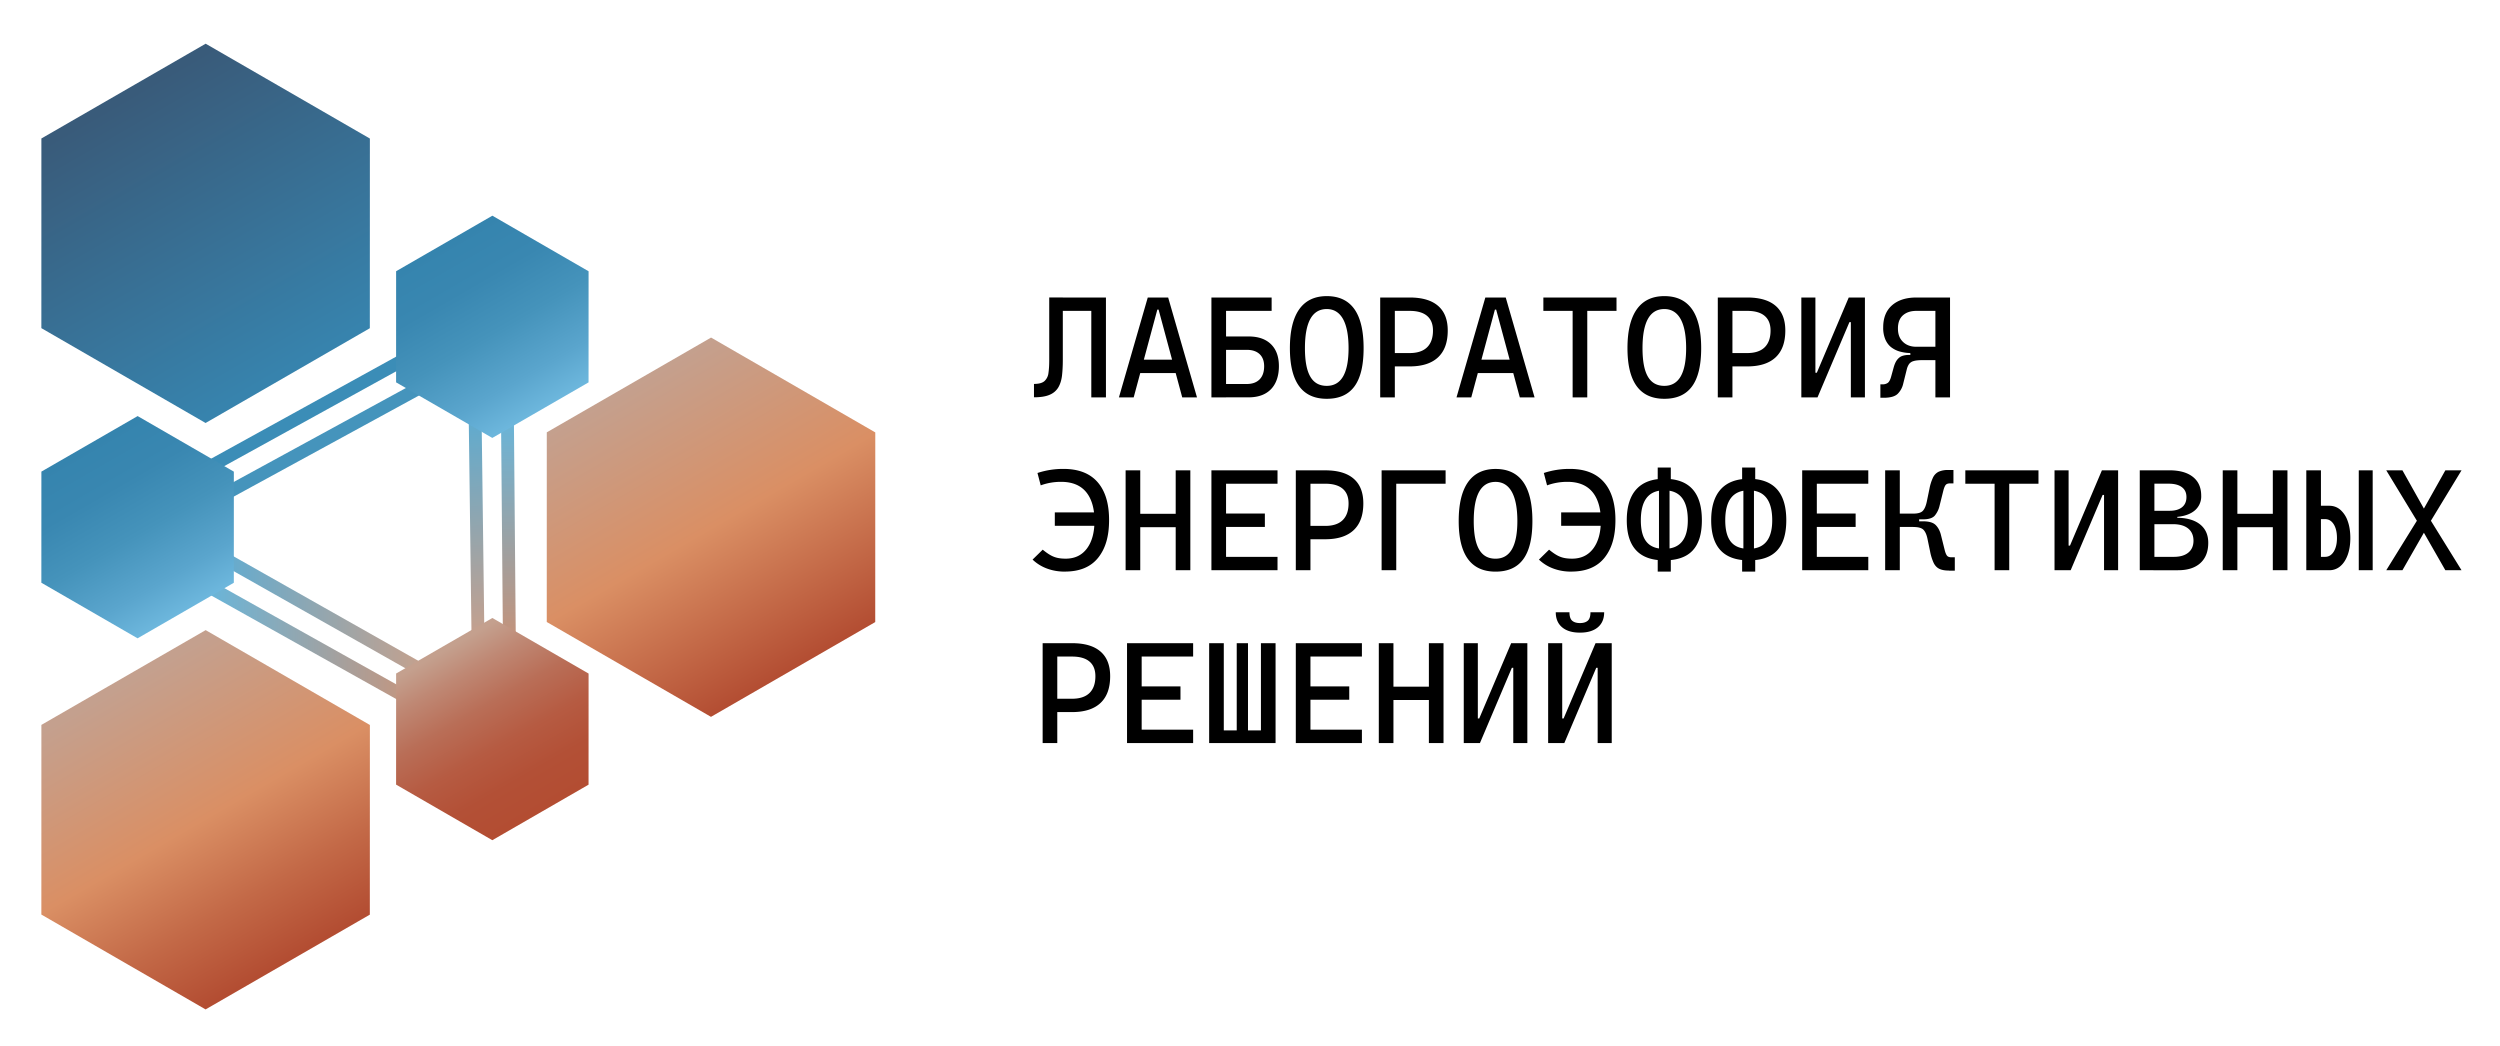 <svg xmlns="http://www.w3.org/2000/svg" xmlns:xlink="http://www.w3.org/1999/xlink" viewBox="0 0 972 406.5"><defs><linearGradient id="linear-gradient" x1="183.33" y1="171.47" x2="185.21" y2="203.49" gradientUnits="userSpaceOnUse"><stop offset="0" stop-color="#c4a08e"/><stop offset=".65" stop-color="#688ea2"/><stop offset="1" stop-color="#3584ae"/></linearGradient><linearGradient id="linear-gradient1" x1="181.72" y1="164" x2="188.85" y2="245.59" gradientUnits="userSpaceOnUse"><stop offset="0" stop-color="#60abcf"/><stop offset=".08" stop-color="#68aac9"/><stop offset="1" stop-color="#c4a08e"/></linearGradient><linearGradient id="linear-gradient2" x1="197.67" y1="246.48" x2="197.67" y2="163.86" gradientUnits="userSpaceOnUse"><stop offset="0" stop-color="#c2937c"/><stop offset=".99" stop-color="#6ab4d7"/><stop offset="1" stop-color="#69b5d9"/></linearGradient><linearGradient id="linear-gradient3" x1="81.4" y1="249.66" x2="157.86" y2="249.66" gradientUnits="userSpaceOnUse"><stop offset="0" stop-color="#69b5d9"/><stop offset="1" stop-color="#c39680"/></linearGradient><linearGradient id="linear-gradient4" x1="86.34" y1="238.5" x2="163.64" y2="238.5" gradientUnits="userSpaceOnUse"><stop offset="0" stop-color="#62acd1"/><stop offset=".06" stop-color="#68abcc"/><stop offset="1" stop-color="#c4a18e"/></linearGradient><linearGradient id="linear-gradient5" x1="110.7" y1="144" x2="49.37" y2="37.77" gradientUnits="userSpaceOnUse"><stop offset="0" stop-color="#3783ad"/><stop offset="1" stop-color="#395b7a"/></linearGradient><linearGradient id="linear-gradient6" x1="244.6" y1="149.83" x2="308.47" y2="260.44" gradientUnits="userSpaceOnUse"><stop offset="0" stop-color="#c4a08e"/><stop offset=".5" stop-color="#da8f64"/><stop offset="1" stop-color="#b34d32"/></linearGradient><linearGradient id="linear-gradient7" x1="49.19" y1="265.47" x2="111.42" y2="373.25" gradientUnits="userSpaceOnUse"><stop offset="0" stop-color="#c4a08e"/><stop offset=".49" stop-color="#da8f64"/><stop offset=".77" stop-color="#c36947"/><stop offset="1" stop-color="#b34d32"/></linearGradient><linearGradient id="linear-gradient8" x1="210.13" y1="159.47" x2="172.71" y2="94.66" gradientUnits="userSpaceOnUse"><stop offset="0" stop-color="#6db7dd"/><stop offset=".19" stop-color="#5aa5cd"/><stop offset=".47" stop-color="#4593bb"/><stop offset=".74" stop-color="#3987b1"/><stop offset="1" stop-color="#3584ae"/></linearGradient><linearGradient id="linear-gradient9" x1="173.5" y1="252.43" x2="209.68" y2="315.1" gradientUnits="userSpaceOnUse"><stop offset="0" stop-color="#c4a08e"/><stop offset=".16" stop-color="#bf8874"/><stop offset=".37" stop-color="#b96e57"/><stop offset=".59" stop-color="#b65b42"/><stop offset=".8" stop-color="#b35036"/><stop offset="1" stop-color="#b34d32"/></linearGradient><linearGradient id="linear-gradient10" x1="72.21" y1="237.38" x2="34.79" y2="172.57" xlink:href="#linear-gradient8"/></defs><g id="Layer_4"><path fill="none" stroke="#3b8db7" stroke-miterlimit="10" stroke-width="5" d="m161.99 137.12-82.71 45.61"/><path stroke="#4594bc" fill="none" stroke-miterlimit="10" stroke-width="5" d="m167.94 148.18-78.99 43.1"/><path stroke-miterlimit="10" stroke-width="5" fill="url(#linear-gradient)" stroke="url(#linear-gradient1)" d="m184.76 163.92 1.05 81.74"/><path stroke="url(#linear-gradient2)" fill="none" stroke-miterlimit="10" stroke-width="5" d="m197.31 163.89.71 82.57"/><g id="Layer_6"><path stroke="url(#linear-gradient3)" fill="none" stroke-miterlimit="10" stroke-width="5" d="m82.62 228.95 74.02 41.43"/><path stroke="url(#linear-gradient4)" fill="none" stroke-miterlimit="10" stroke-width="5" d="m87.57 217.34 74.84 42.32"/></g></g><g id="Layer_2"><path fill="url(#linear-gradient5)" d="m79.93 164.46-63.85-36.88.01-73.74 63.87-36.85 63.85 36.88-.02 73.74-63.86 36.85z"/><path fill="url(#linear-gradient6)" d="m276.43 278.71-63.85-36.88.01-73.74 63.87-36.85 63.85 36.88-.02 73.74-63.86 36.85z"/><path fill="url(#linear-gradient7)" d="m79.93 392.46-63.85-36.88.01-73.74 63.87-36.85 63.85 36.88-.02 73.74-63.86 36.85z"/></g><g id="Layer_3"><path fill="url(#linear-gradient8)" d="M191.41 170.27 154 148.66l.01-43.21 37.42-21.59 37.41 21.61-.01 43.2-37.42 21.6z"/><path fill="url(#linear-gradient9)" d="M191.41 326.67 154 305.06l.01-43.2 37.42-21.59 37.41 21.61-.01 43.2-37.42 21.59z"/><path fill="url(#linear-gradient10)" d="m53.49 248.18-37.41-21.61.01-43.21 37.42-21.59 37.41 21.61-.01 43.2-37.42 21.6z"/></g><g id="Layer_7"><path class="st13" d="M402.01 154.47v-5.2c1.9 0 3.26-.37 4.09-1.11a5.03 5.03 0 0 0 1.54-3.16c.2-1.37.3-2.98.3-4.84v-24.5h5.28v24.31c0 2.24-.11 4.25-.31 6.03-.21 1.78-.68 3.3-1.41 4.57a7 7 0 0 1-3.35 2.9c-1.5.67-3.55 1-6.14 1Zm8.34-33.6v-5.2h18.62v5.2h-18.62Zm13.95 33.63v-38.83h5.69v38.83h-5.69ZM435.04 154.5l11.21-38.83h7.93l11.21 38.83h-5.74l-9.19-34.12h-.49l-9.19 34.12h-5.74Zm5.2-9.46v-5.2h19.69v5.2h-19.69ZM471 154.5v-38.83h5.69v38.83H471Zm1.15-33.63v-5.2h22.26v5.2h-22.26Zm4.15 33.63v-5.2h8.42c2.17 0 3.84-.6 5.02-1.8s1.76-2.91 1.76-5.11c0-2.02-.59-3.59-1.76-4.7-1.18-1.11-2.85-1.67-5.02-1.67h-8.31l-.66-5.2h9.73c3.74 0 6.63 1.01 8.68 3.02s3.08 4.86 3.08 8.54-1.03 6.83-3.08 8.94c-2.05 2.11-4.95 3.17-8.68 3.17h-9.19ZM515.84 155.05c-9.55 0-14.33-6.56-14.33-19.69s4.78-20.23 14.33-20.23 14.33 6.75 14.33 20.23-4.78 19.69-14.33 19.69Zm0-5.03c5.65 0 8.48-4.89 8.48-14.66s-2.83-15.2-8.48-15.2-8.48 5.07-8.48 15.2 2.83 14.66 8.48 14.66ZM536.62 154.5v-38.83h5.69v38.83h-5.69Zm5.04-12.03v-5.2h6.4c2.99 0 5.25-.74 6.78-2.23 1.53-1.49 2.3-3.66 2.3-6.52 0-2.52-.77-4.42-2.3-5.71-1.53-1.29-3.79-1.94-6.78-1.94h-6.29v-5.2h6.29c4.87 0 8.55 1.08 11.06 3.25s3.76 5.37 3.76 9.6c0 4.58-1.25 8.04-3.76 10.4-2.51 2.36-6.19 3.54-11.06 3.54h-6.4ZM566.29 154.5l11.21-38.83h7.93l11.21 38.83h-5.74l-9.19-34.12h-.49l-9.19 34.12h-5.74Zm5.2-9.46v-5.2h19.69v5.2h-19.69ZM600.06 120.87v-5.2h28.44v5.2h-28.44Zm11.38 33.63v-38.83h5.69v38.83h-5.69ZM647.09 155.05c-9.55 0-14.33-6.56-14.33-19.69s4.78-20.23 14.33-20.23 14.33 6.75 14.33 20.23-4.78 19.69-14.33 19.69Zm0-5.03c5.65 0 8.48-4.89 8.48-14.66s-2.83-15.2-8.48-15.2-8.48 5.07-8.48 15.2 2.83 14.66 8.48 14.66ZM667.88 154.5v-38.83h5.69v38.83h-5.69Zm5.03-12.03v-5.2h6.4c2.99 0 5.25-.74 6.78-2.23 1.53-1.49 2.3-3.66 2.3-6.52 0-2.52-.77-4.42-2.3-5.71-1.53-1.29-3.79-1.94-6.78-1.94h-6.29v-5.2h6.29c4.87 0 8.55 1.08 11.06 3.25s3.76 5.37 3.76 9.6c0 4.58-1.25 8.04-3.76 10.4-2.51 2.36-6.19 3.54-11.06 3.54h-6.4ZM700.36 154.5v-38.83h5.47v38.83h-5.47Zm3.23 0v-9.57h2.79l12.41-29.26h1.91v9.57h-1.64l-12.41 29.26h-3.06Zm16.02 0v-38.83h5.47v38.83h-5.47ZM731.09 154.64v-5.2h.9c.71 0 1.35-.18 1.91-.53.56-.36 1.02-1.18 1.37-2.47l.98-3.55c.38-1.37.86-2.4 1.44-3.1.57-.7 1.23-1.18 1.97-1.42s1.55-.37 2.45-.37h5.22l.14 2.02c-1.51 0-2.67.12-3.47.37a3.2 3.2 0 0 0-1.75 1.15 6.24 6.24 0 0 0-.88 2.01l-1.39 5.58a8.01 8.01 0 0 1-2.2 4.03c-1.05.99-2.84 1.49-5.37 1.49h-1.31Zm13.46-17.31c-.71 0-1.59-.03-2.64-.1-1.05-.06-2.13-.25-3.25-.55s-2.17-.81-3.16-1.52-1.78-1.7-2.39-2.98a11.46 11.46 0 0 1-.92-4.92c0-3.7 1.15-6.56 3.45-8.57 2.3-2.01 5.45-3.02 9.46-3.02h8.31l-.66 5.2h-7.66c-2.17 0-3.91.57-5.21 1.71-1.3 1.14-1.96 2.85-1.96 5.13s.65 3.94 1.96 5.21c1.3 1.27 3.04 1.9 5.21 1.9h7.77v2.52h-8.31Zm-1.75 2.68-.14-5.2h10.8v5.2H742.8Zm9.68 14.49v-38.83h5.69v38.83h-5.69ZM414.02 222.25c-2.46 0-4.76-.39-6.9-1.18a16.12 16.12 0 0 1-5.65-3.5l3.94-3.86c1.08.89 2.06 1.59 2.97 2.11s1.82.87 2.76 1.08c.94.21 2 .31 3.19.31 3.54 0 6.29-1.31 8.26-3.94s2.95-6.24 2.95-10.86-1.09-8.5-3.28-11.13-5.43-3.94-9.73-3.94a22.87 22.87 0 0 0-7.9 1.37l-1.26-4.81a31.77 31.77 0 0 1 10.09-1.59c5.83 0 10.25 1.7 13.25 5.11s4.5 8.33 4.5 14.77-1.43 11.16-4.29 14.71c-2.86 3.55-7.16 5.33-12.88 5.33Zm-3.91-17.83v-5.2h18.73v5.2h-18.73ZM437.64 221.7v-38.83h5.69v38.83h-5.69Zm1.15-16.73v-5.2h23v5.2h-23Zm18.32 16.73v-38.83h5.69v38.83h-5.69ZM471 221.7v-38.83h5.69v38.83H471Zm0-33.63v-5.2h25.7v5.2H471Zm0 16.79v-5.2h20.78v5.2H471Zm0 16.84v-5.2h25.7v5.2H471ZM503.81 221.7v-38.83h5.69v38.83h-5.69Zm5.03-12.03v-5.2h6.4c2.99 0 5.25-.74 6.78-2.23s2.3-3.66 2.3-6.52c0-2.52-.77-4.42-2.3-5.71-1.53-1.29-3.79-1.94-6.78-1.94h-6.29v-5.2h6.29c4.87 0 8.55 1.08 11.06 3.25s3.76 5.37 3.76 9.6c0 4.58-1.25 8.04-3.76 10.4-2.51 2.36-6.19 3.54-11.06 3.54h-6.4ZM537.17 221.7v-38.83h5.69v38.83h-5.69Zm0-33.63v-5.2h24.88v5.2h-24.88ZM581.47 222.25c-9.55 0-14.33-6.56-14.33-19.69s4.78-20.23 14.33-20.23 14.33 6.75 14.33 20.23-4.78 19.69-14.33 19.69Zm0-5.03c5.65 0 8.48-4.89 8.48-14.66s-2.83-15.2-8.48-15.2-8.48 5.07-8.48 15.2 2.83 14.66 8.48 14.66ZM610.89 222.25c-2.46 0-4.76-.39-6.9-1.18a16.12 16.12 0 0 1-5.65-3.5l3.94-3.86c1.08.89 2.06 1.59 2.97 2.11s1.82.87 2.76 1.08c.94.21 2 .31 3.19.31 3.54 0 6.29-1.31 8.26-3.94s2.95-6.24 2.95-10.86-1.09-8.5-3.28-11.13-5.43-3.94-9.73-3.94a22.87 22.87 0 0 0-7.9 1.37l-1.26-4.81a31.77 31.77 0 0 1 10.09-1.59c5.83 0 10.25 1.7 13.25 5.11s4.5 8.33 4.5 14.77-1.43 11.16-4.29 14.71c-2.86 3.55-7.16 5.33-12.88 5.33Zm-3.91-17.83v-5.2h18.73v5.2h-18.73ZM647.09 217.87c-9.73 0-14.6-5.2-14.6-15.59s4.87-16.13 14.6-16.13 14.6 5.38 14.6 16.13-4.87 15.59-14.6 15.59Zm0-4.48c6.09 0 9.13-3.7 9.13-11.1 0-7.77-3.04-11.65-9.13-11.65s-9.13 3.88-9.13 11.65 3.04 11.1 9.13 11.1Zm-2.57 8.86v-6.23l.49-1.72v-25.1l-.49-1.61v-5.8h5.09v5.8l-.49 1.61v25.1l.49 1.72v6.23h-5.09ZM679.91 217.87c-9.73 0-14.6-5.2-14.6-15.59s4.87-16.13 14.6-16.13 14.6 5.38 14.6 16.13-4.87 15.59-14.6 15.59Zm0-4.48c6.09 0 9.13-3.7 9.13-11.1 0-7.77-3.04-11.65-9.13-11.65s-9.13 3.88-9.13 11.65 3.04 11.1 9.13 11.1Zm-2.57 8.86v-6.23l.49-1.72v-25.1l-.49-1.61v-5.8h5.09v5.8l-.49 1.61v25.1l.49 1.72v6.23h-5.09ZM700.69 221.7v-38.83h5.69v38.83h-5.69Zm0-33.63v-5.2h25.7v5.2h-25.7Zm0 16.79v-5.2h20.78v5.2h-20.78Zm0 16.84v-5.2h25.7v5.2h-25.7ZM732.95 221.7v-38.83h5.69v38.83h-5.69Zm4.24-16.82v-5.2h8.97v5.2h-8.97Zm6.56-2.98.16-2.21c1.79 0 3.02-.36 3.69-1.08.67-.72 1.18-1.9 1.53-3.54l1.04-5.03a18.2 18.2 0 0 1 1.37-4.35 4.83 4.83 0 0 1 2.19-2.27 8.62 8.62 0 0 1 3.77-.68h2v5.2h-1.31c-.84 0-1.42.22-1.75.66s-.62 1.17-.88 2.19l-1.45 5.82a9.23 9.23 0 0 1-1.87 3.86c-.85.97-2.38 1.45-4.58 1.45h-3.91Zm14.03 19.94c-1.59 0-2.84-.23-3.77-.68s-1.66-1.22-2.19-2.28a18.95 18.95 0 0 1-1.37-4.33l-1.04-5.03c-.33-1.62-.85-2.8-1.56-3.53s-2.02-1.09-3.94-1.09l-.16-2.21h3.91c2.33 0 3.98.48 4.94 1.45s1.64 2.25 2.04 3.86l1.45 5.82c.25 1.02.55 1.75.88 2.19s.91.66 1.75.66h1.31v5.2h-2.24ZM764.12 188.07v-5.2h28.44v5.2h-28.44Zm11.38 33.63v-38.83h5.69v38.83h-5.69ZM798.8 221.7v-38.83h5.47v38.83h-5.47Zm3.22 0v-9.57h2.79l12.41-29.26h1.91v9.57h-1.64l-12.41 29.26h-3.06Zm16.03 0v-38.83h5.47v38.83h-5.47ZM831.94 221.7v-38.83h5.69v38.83h-5.69Zm3.44-19.09v-2.68h11.16v2.68h-11.16Zm1.86-1.53v-2.49h6.34c2.06 0 3.66-.46 4.8-1.38 1.14-.92 1.71-2.24 1.71-3.95s-.6-2.96-1.79-3.86c-1.19-.89-2.89-1.34-5.1-1.34h-5.85l-.66-5.2h6.78c3.94 0 6.98.85 9.13 2.56 2.15 1.7 3.23 4.13 3.23 7.29a7.14 7.14 0 0 1-3.06 6.19c-2.04 1.45-4.94 2.17-8.7 2.17h-6.84Zm0 20.62v-5.2h7.98c2.41 0 4.27-.55 5.61-1.65 1.33-1.1 2-2.65 2-4.63s-.69-3.62-2.08-4.74c-1.39-1.12-3.35-1.68-5.91-1.68h-7.49l-.66-2.49h9.52c3.94 0 6.98.85 9.13 2.54 2.15 1.7 3.23 4.09 3.23 7.19 0 3.39-1.02 6.02-3.06 7.88-2.04 1.86-4.94 2.79-8.7 2.79h-9.57ZM864.2 221.7v-38.83h5.69v38.83h-5.69Zm1.15-16.73v-5.2h23v5.2h-23Zm18.32 16.73v-38.83h5.69v38.83h-5.69ZM896.69 221.7v-38.83h5.69v38.83h-5.69Zm5.3 0v-5.2h2.02c1.38 0 2.5-.67 3.34-2.01.84-1.34 1.26-3.11 1.26-5.32s-.42-4-1.26-5.33c-.84-1.33-1.95-2-3.34-2h-2.57v-5.2h4.16c1.66 0 3.1.52 4.32 1.56a10.24 10.24 0 0 1 2.86 4.38c.68 1.88 1.03 4.07 1.03 6.59s-.34 4.71-1.03 6.59-1.64 3.34-2.86 4.38a6.45 6.45 0 0 1-4.32 1.56h-3.61Zm15.1 0v-38.83h5.41v38.83h-5.41ZM950.75 221.7l-9.95-17.39-13.02-21.44h6.29l10.34 18.43 12.63 20.4h-6.29Zm-22.97 0 12.63-20.4 10.34-18.43h6.29l-13.02 21.44-9.95 17.39h-6.29ZM405.38 288.9v-38.83h5.69v38.83h-5.69Zm5.03-12.03v-5.2h6.4c2.99 0 5.25-.74 6.78-2.23 1.53-1.49 2.3-3.66 2.3-6.52 0-2.52-.77-4.42-2.3-5.71-1.53-1.29-3.79-1.94-6.78-1.94h-6.29v-5.2h6.29c4.87 0 8.55 1.08 11.06 3.25s3.76 5.37 3.76 9.6c0 4.58-1.25 8.04-3.76 10.4-2.51 2.36-6.19 3.54-11.06 3.54h-6.4ZM438.19 288.9v-38.83h5.69v38.83h-5.69Zm0-33.63v-5.2h25.7v5.2h-25.7Zm0 16.79v-5.2h20.78v5.2h-20.78Zm0 16.84v-5.2h25.7v5.2h-25.7ZM470.12 288.9v-38.83h5.69v38.83h-5.69Zm1.15 0v-4.92h23.65v4.92h-23.65Zm9.57 0v-38.83h4.38v38.83h-4.38Zm9.41 0v-38.83h5.69v38.83h-5.69ZM503.81 288.9v-38.83h5.69v38.83h-5.69Zm0-33.63v-5.2h25.7v5.2h-25.7Zm0 16.79v-5.2h20.78v5.2h-20.78Zm0 16.84v-5.2h25.7v5.2h-25.7ZM536.08 288.9v-38.83h5.69v38.83h-5.69Zm1.15-16.73v-5.2h23v5.2h-23Zm18.32 16.73v-38.83h5.69v38.83h-5.69ZM569.11 288.9v-38.83h5.47v38.83h-5.47Zm3.23 0v-9.57h2.79l12.41-29.26h1.91v9.57h-1.64L575.4 288.9h-3.06Zm16.02 0v-38.83h5.47v38.83h-5.47ZM601.92 288.9v-38.83h5.47v38.83h-5.47Zm12.36-42.93c-2.97 0-5.28-.69-6.93-2.08-1.65-1.39-2.47-3.34-2.47-5.85h5.33c0 1.6.36 2.71 1.07 3.31s1.71.9 3.01.9 2.3-.3 3.01-.9 1.07-1.71 1.07-3.31h5.33c0 2.52-.82 4.47-2.46 5.85-1.64 1.38-3.96 2.08-6.95 2.08Zm-9.13 42.93v-9.57h2.79l12.41-29.26h1.91v9.57h-1.64l-12.41 29.26h-3.06Zm16.02 0v-38.83h5.47v38.83h-5.47Z"/></g></svg>